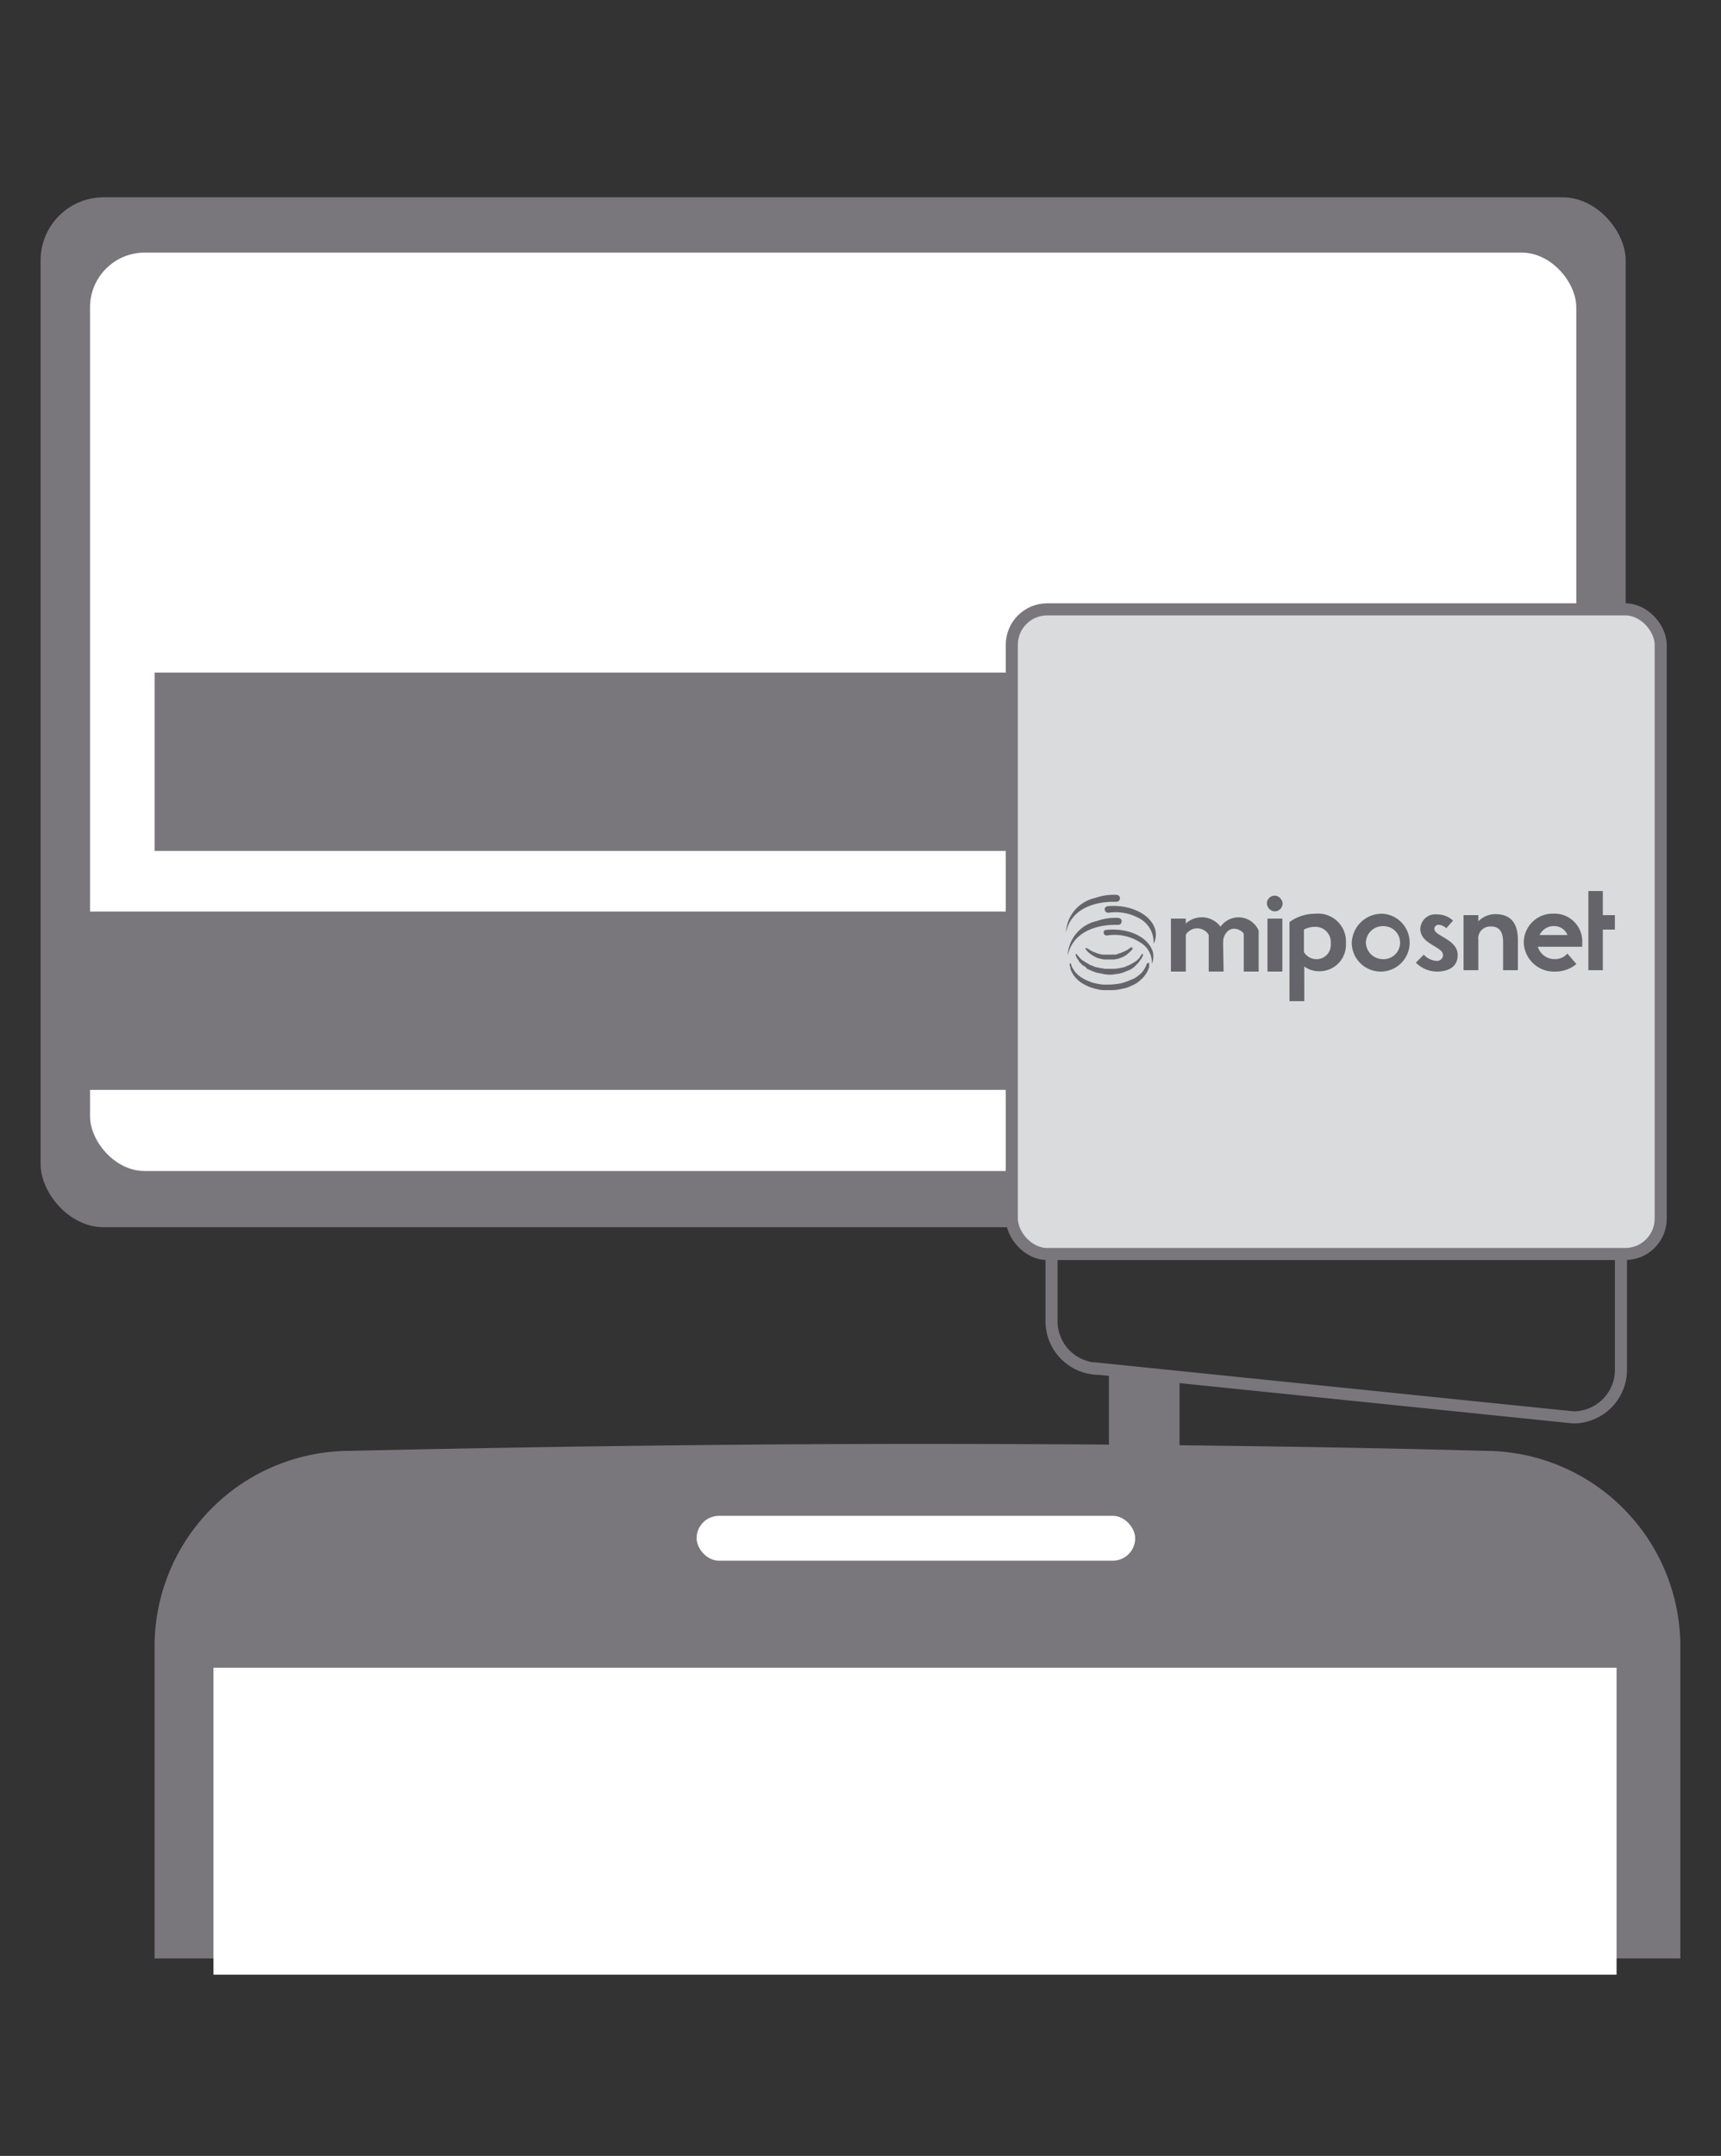 <svg xmlns="http://www.w3.org/2000/svg" xmlns:xlink="http://www.w3.org/1999/xlink" width="107" height="134" viewBox="0 0 107 134">
  <rect x="0" y="0" width="107" height="134" fill="#333333" stroke="none"/>
  <defs>
    <clipPath id="clip-path">
      <rect id="Rectangle_23" data-name="Rectangle 23" width="107" height="134" transform="translate(615.19 110.027)" fill="none"/>
    </clipPath>
  </defs>
  <g id="posnet_swipe" data-name="posnet swipe" transform="translate(-615.19 -110.027)">
    <g id="Group_16" data-name="Group 16" clip-path="url(#clip-path)">
      <g id="Group_15" data-name="Group 15">
        <rect id="Rectangle_10" data-name="Rectangle 10" width="98.549" height="64.014" rx="3.917" transform="translate(617.715 122.291)" fill="#79777c"/>
        <rect id="Rectangle_11" data-name="Rectangle 11" width="92.406" height="57.087" rx="3.405" transform="translate(620.787 125.726)" fill="#fff"/>
        <rect id="Rectangle_12" data-name="Rectangle 12" width="85.131" height="11.085" transform="translate(619.98 166.685)" fill="#79777c"/>
        <rect id="Rectangle_13" data-name="Rectangle 13" width="80.309" height="11.085" transform="translate(624.802 151.831)" fill="#79777c"/>
        <g id="Group_14" data-name="Group 14">
          <rect id="Rectangle_14" data-name="Rectangle 14" width="40.344" height="40.069" rx="2.201" transform="translate(678.097 147.901)" fill="#d9dbdd" stroke="#79777c" stroke-miterlimit="10" stroke-width="0.75"/>
          <path id="Path_27" data-name="Path 27" d="M715.97,187.97v7.194a2.961,2.961,0,0,1-2.96,2.961l-29.483-3.019a2.961,2.961,0,0,1-2.96-2.961V187.97" fill="none" stroke="#79777c" stroke-miterlimit="10" stroke-width="0.75"/>
          <path id="Path_28" data-name="Path 28" d="M684.134,195.38v6.35h4.391v-6.112Z" fill="#79777c"/>
          <rect id="Rectangle_15" data-name="Rectangle 15" width="4.395" height="4.008" transform="translate(684.134 202.787)" fill="#79777c"/>
          <g id="Group_13" data-name="Group 13">
            <g id="Group_11" data-name="Group 11">
              <path id="Path_29" data-name="Path 29" d="M701.179,166.822a1.8,1.8,0,1,1-1.946,1.8,1.871,1.871,0,0,1,1.946-1.8m0,2.823a1.027,1.027,0,1,0,0-2.053,1.05,1.05,0,0,0-1.069,1.027,1.064,1.064,0,0,0,1.069,1.026" fill="#65646a"/>
              <path id="Path_30" data-name="Path 30" d="M713.2,169.945a2.01,2.01,0,0,1-1.326.47,1.871,1.871,0,0,1-1.946-1.8,1.8,1.8,0,0,1,1.86-1.8,1.725,1.725,0,0,1,1.775,1.8v.256H710.8a1.084,1.084,0,0,0,1.047.77,1,1,0,0,0,.792-.342Zm-.556-1.8a.875.875,0,0,0-.834-.556.976.976,0,0,0-.9.556Z" fill="#65646a"/>
              <path id="Path_31" data-name="Path 31" d="M696.282,169.239a.919.919,0,0,0,.727.406.887.887,0,0,0,.919-.962.955.955,0,0,0-1.005-1.048,1.456,1.456,0,0,0-.663.171v1.433Zm0,3.015h-.92v-4.918a2.69,2.69,0,0,1,1.583-.514,1.733,1.733,0,0,1,1.924,1.84,1.64,1.64,0,0,1-1.689,1.732,1.506,1.506,0,0,1-.9-.3Z" fill="#65646a"/>
              <path id="Path_32" data-name="Path 32" d="M705.113,167.721a.772.772,0,0,0-.47-.214.265.265,0,0,0-.278.256c0,.449,1.454.642,1.454,1.626,0,.641-.449,1.026-1.3,1.026a1.85,1.85,0,0,1-1.3-.556l.492-.492a1.191,1.191,0,0,0,.791.385.373.373,0,0,0,.407-.363c0-.535-1.412-.663-1.412-1.626a.932.932,0,0,1,1.048-.9,1.432,1.432,0,0,1,.984.385Z" fill="#65646a"/>
              <path id="Path_33" data-name="Path 33" d="M708.171,166.844a1.486,1.486,0,0,0-1.069.449v-.385h-.919v3.421h.919v-1.881a.738.738,0,0,1,.77-.834h.043c.47,0,.727.32.727.962v1.753h.919v-1.881c0-1.07-.47-1.6-1.39-1.6" fill="#65646a"/>
              <rect id="Rectangle_16" data-name="Rectangle 16" width="0.898" height="4.918" transform="translate(713.945 165.411)" fill="#65646a"/>
              <rect id="Rectangle_17" data-name="Rectangle 17" width="1.197" height="0.898" transform="translate(714.394 166.908)" fill="#65646a"/>
              <path id="Path_34" data-name="Path 34" d="M686.637,169.9v.214a.08.08,0,0,1-.021.064,1.175,1.175,0,0,1-.128.3,1.82,1.82,0,0,1-.257.342,3.042,3.042,0,0,1-.385.321,3.433,3.433,0,0,1-.492.235,1.067,1.067,0,0,1-.278.086c-.085.021-.192.043-.3.064a2.81,2.81,0,0,1-.6.043h-.449c-.043,0-.107-.022-.15-.022-.107-.021-.192-.042-.3-.064-.086-.021-.192-.064-.278-.085a3.434,3.434,0,0,1-.492-.236,1.816,1.816,0,0,1-.385-.3,1.769,1.769,0,0,1-.256-.342,1.148,1.148,0,0,1-.129-.3v-.043a.078.078,0,0,0-.021-.064c0-.043,0-.065-.021-.086v-.064c0-.021.021-.043.042-.064a.045.045,0,0,1,.043.043h0a.169.169,0,0,0,.021.064c0,.021.022.042.022.085,0,.022.021.022.021.043v.021a.022.022,0,0,0,.022.022c.042.064.085.149.149.235a1.447,1.447,0,0,0,.257.257,2.151,2.151,0,0,0,.363.235c.129.064.3.128.45.192a4.251,4.251,0,0,0,.513.107,1.1,1.1,0,0,0,.278.022h.256a4.232,4.232,0,0,0,.535-.043,2.293,2.293,0,0,0,.513-.128c.086-.022.15-.065.235-.086.043-.021.065-.043.107-.043.043-.021.064-.043.107-.043a2.063,2.063,0,0,0,.364-.235,1.436,1.436,0,0,0,.256-.256c.065-.086.107-.171.15-.236a.073.073,0,0,1,.021-.042c0-.022.022-.022.022-.043s.021-.043.021-.064a.163.163,0,0,0,.022-.064c0-.022.042-.043.064-.043.064-.064.085-.022.085,0" fill="#65646a"/>
              <path id="Path_35" data-name="Path 35" d="M686.252,169.389a.065.065,0,0,1-.021.042c0,.022-.021.043-.021.064s-.022.043-.043.086a.077.077,0,0,1-.022.043.046.046,0,0,1-.042.043c-.022.021-.022.042-.043.064s-.021.042-.043.064-.021.043-.043.064l-.064.064-.064.064-.064.064-.064.065a.325.325,0,0,1-.086.064c-.021.021-.064.043-.085.064a.167.167,0,0,1-.086.043.768.768,0,0,1-.192.085c-.043.022-.064.022-.107.043s-.064.021-.107.043-.064.021-.107.043c-.043,0-.064.021-.107.021a.933.933,0,0,1-.235.043.914.914,0,0,0-.107.021.273.273,0,0,0-.128.021h-.364l-.021-.021h-.064a.278.278,0,0,1-.129-.021,6.726,6.726,0,0,0-.342-.064c-.043,0-.064-.022-.107-.022-.043-.021-.064-.021-.107-.043s-.064-.021-.107-.042-.064-.022-.107-.043c-.064-.022-.128-.064-.192-.086-.021,0-.021-.021-.043-.021s-.021-.021-.043-.021c0-.043-.042-.065-.064-.086a.3.3,0,0,0-.085-.064c-.022,0-.022-.022-.043-.022s-.021-.021-.043-.021l-.064-.064-.064-.064-.064-.064c-.022-.022-.043-.043-.043-.065.021,0,0-.021-.021-.042s-.022-.043-.043-.064-.022-.043-.043-.043a.074.074,0,0,0-.021-.043c-.022-.021-.022-.064-.043-.086,0-.021-.022-.042-.022-.064l-.021-.042a.081.081,0,0,1,.021-.065.079.079,0,0,1,.065.022h0a.074.074,0,0,1,.021.043c0,.021.021.021.043.042l.064.064c0,.022.021.022.021.043l.043.043.043.043.043.043c.021.021.042.021.042.042.043.022.065.022.086.043s.043.021.064.043.043.021.064.043c.022,0,.022.021.043.021s.021.021.043.021c.021.022.043.022.064.043s.043.022.064.043c.021,0,.021.021.043.021s.021.022.043.022c.064.021.107.042.171.064.021,0,.021.021.042.021s.022.022.043.022.064.021.086.021a.916.916,0,0,0,.107.021c.042,0,.064.022.107.022.064.021.128.021.213.043a.194.194,0,0,1,.107.021h.642a.2.2,0,0,0,.107-.021h.085c.043,0,.064-.022.107-.022s.064-.021.107-.021.064-.022.107-.022c.021,0,.064-.021.086-.021a.157.157,0,0,0,.085-.043,1.5,1.5,0,0,0,.171-.064c.022-.021.064-.021.086-.043s.064-.021.085-.042c.043-.022.107-.065.15-.086.021-.021.043-.021.064-.043s.043-.021.064-.043.043-.021.064-.042.043-.022.043-.043c.022-.021.043-.021.043-.043L686,169.6l.043-.042c.021-.022.021-.022.021-.043s.021-.022.021-.043a.021.021,0,0,1,.022-.021c.021-.022.021-.043.042-.064a.067.067,0,0,0,.022-.043.077.077,0,0,1,.064-.022c.021.022.043.043.021.065" fill="#65646a"/>
              <path id="Path_36" data-name="Path 36" d="M685.611,169l-.022.021a.074.074,0,0,0-.021.043c0,.021-.021.021-.043.043l-.021.021-.021.021-.065.064a.285.285,0,0,1-.085.065l-.043.042-.043.043a1.7,1.7,0,0,1-.214.128c-.085.043-.171.065-.256.107-.086.022-.193.043-.3.065h-.662c-.107-.022-.193-.043-.3-.065a1.268,1.268,0,0,1-.256-.107,1.7,1.7,0,0,1-.214-.128.3.3,0,0,1-.086-.064.3.3,0,0,0-.085-.064l-.064-.064-.022-.022-.021-.021a.324.324,0,0,0-.064-.086l-.022-.021c-.021-.021,0-.043.022-.064s.042,0,.064,0h0l.021.021a.076.076,0,0,0,.043.022c.021,0,.021.021.043.021.021.021.042.021.064.043s.043.021.064.043.043.021.086.042c.021,0,.021.022.042.022s.022.021.043.021a1.441,1.441,0,0,1,.214.086c.085.021.15.042.235.064.043,0,.086.021.128.021h.792a.08.08,0,0,0,.064-.021.077.077,0,0,0,.064-.022,1000.268,1000.268,0,0,0,.128-.042.165.165,0,0,0,.107-.043.914.914,0,0,0,.214-.086c.021,0,.021-.021.043-.021s.021-.021.043-.021c.021-.022.064-.022.085-.043s.043-.022.064-.043l.022-.021.021-.022c.021-.021.021-.021.043-.021s.021-.021.043-.021l.021-.022c.021-.021.043-.021.064.022.064.021.043.042.043.064" fill="#65646a"/>
              <path id="Path_37" data-name="Path 37" d="M684.584,166.074a.209.209,0,0,0,.236-.214c0-.214-.236-.214-.236-.214a3.458,3.458,0,0,0-1.3.193,2.313,2.313,0,0,0-1.818,2.1v.043c.449-2.1,3.122-1.9,3.122-1.9" fill="#65646a"/>
              <path id="Path_38" data-name="Path 38" d="M684.691,167.507a.209.209,0,0,0,.236-.214c0-.214-.236-.214-.236-.214a3.458,3.458,0,0,0-1.3.193,2.312,2.312,0,0,0-1.818,2.1v.043c.471-2.1,3.122-1.9,3.122-1.9" fill="#65646a"/>
              <path id="Path_39" data-name="Path 39" d="M684.05,166.352s-.214.043-.171.235a.216.216,0,0,0,.235.171,3.023,3.023,0,0,1,2.074.449,1.689,1.689,0,0,1,.727,1.348v.128c.022-.021.022-.043.043-.086a1.241,1.241,0,0,0,.043-.834c-.3-.941-1.583-1.539-2.951-1.411" fill="#65646a"/>
              <path id="Path_40" data-name="Path 40" d="M683.815,168c0,.171.171.171.213.171a2.935,2.935,0,0,1,2.075.449,1.435,1.435,0,0,1,.7,1.326,1.232,1.232,0,0,0,.064-.749c-.278-.941-1.539-1.518-2.908-1.368a.145.145,0,0,0-.149.171" fill="#65646a"/>
            </g>
            <g id="Group_12" data-name="Group 12">
              <rect id="Rectangle_18" data-name="Rectangle 18" width="0.925" height="3.291" transform="translate(693.993 167.124)" fill="#65646a"/>
              <rect id="Rectangle_19" data-name="Rectangle 19" width="0.925" height="3.291" transform="translate(687.99 167.124)" fill="#65646a"/>
              <path id="Path_41" data-name="Path 41" d="M690.34,167.277v3.138h.925l-.046-2.548Z" fill="#65646a"/>
              <path id="Path_42" data-name="Path 42" d="M693.443,170.415h-.925v-3.291l.381.416.545.327Z" fill="#65646a"/>
              <rect id="Rectangle_20" data-name="Rectangle 20" width="0.978" height="0.978" rx="0.489" transform="translate(693.955 165.695)" fill="#65646a"/>
              <path id="Path_43" data-name="Path 43" d="M688.792,168.566a1.646,1.646,0,0,1-.338-.1v.027" fill="#65646a"/>
              <path id="Path_44" data-name="Path 44" d="M691.219,167.867a1.454,1.454,0,0,0-2.765.6,1.646,1.646,0,0,0,.338.1.832.832,0,1,1,1.663.034" fill="#65646a"/>
              <path id="Path_45" data-name="Path 45" d="M693.443,167.867a1.36,1.36,0,0,0-2.608.6,2.533,2.533,0,0,0,.384.172c.016-.469.284-.886.7-.886a.8.8,0,0,1,.776.843" fill="#65646a"/>
            </g>
          </g>
          <path id="Path_46" data-name="Path 46" d="M688.526,207.769h-4.391v.289l.392.563-.046,4.411.974,1.339h1.751l.973-1.339-.046-4.411.392-.563Z" fill="#79777c"/>
        </g>
        <path id="Path_47" data-name="Path 47" d="M624.8,231.752V212.369a12.164,12.164,0,0,1,12.163-12.163s17.655-.433,35.391-.433c21.061,0,35.146.433,35.146.433a12.163,12.163,0,0,1,12.162,12.163v19.383" fill="#79777c"/>
        <rect id="Rectangle_21" data-name="Rectangle 21" width="87.237" height="19.079" transform="translate(628.46 213.684)" fill="#fff"/>
        <rect id="Rectangle_22" data-name="Rectangle 22" width="27.268" height="2.79" rx="1.395" transform="translate(658.5 204.243)" fill="#fff"/>
      </g>
    </g>
  </g>
</svg>
